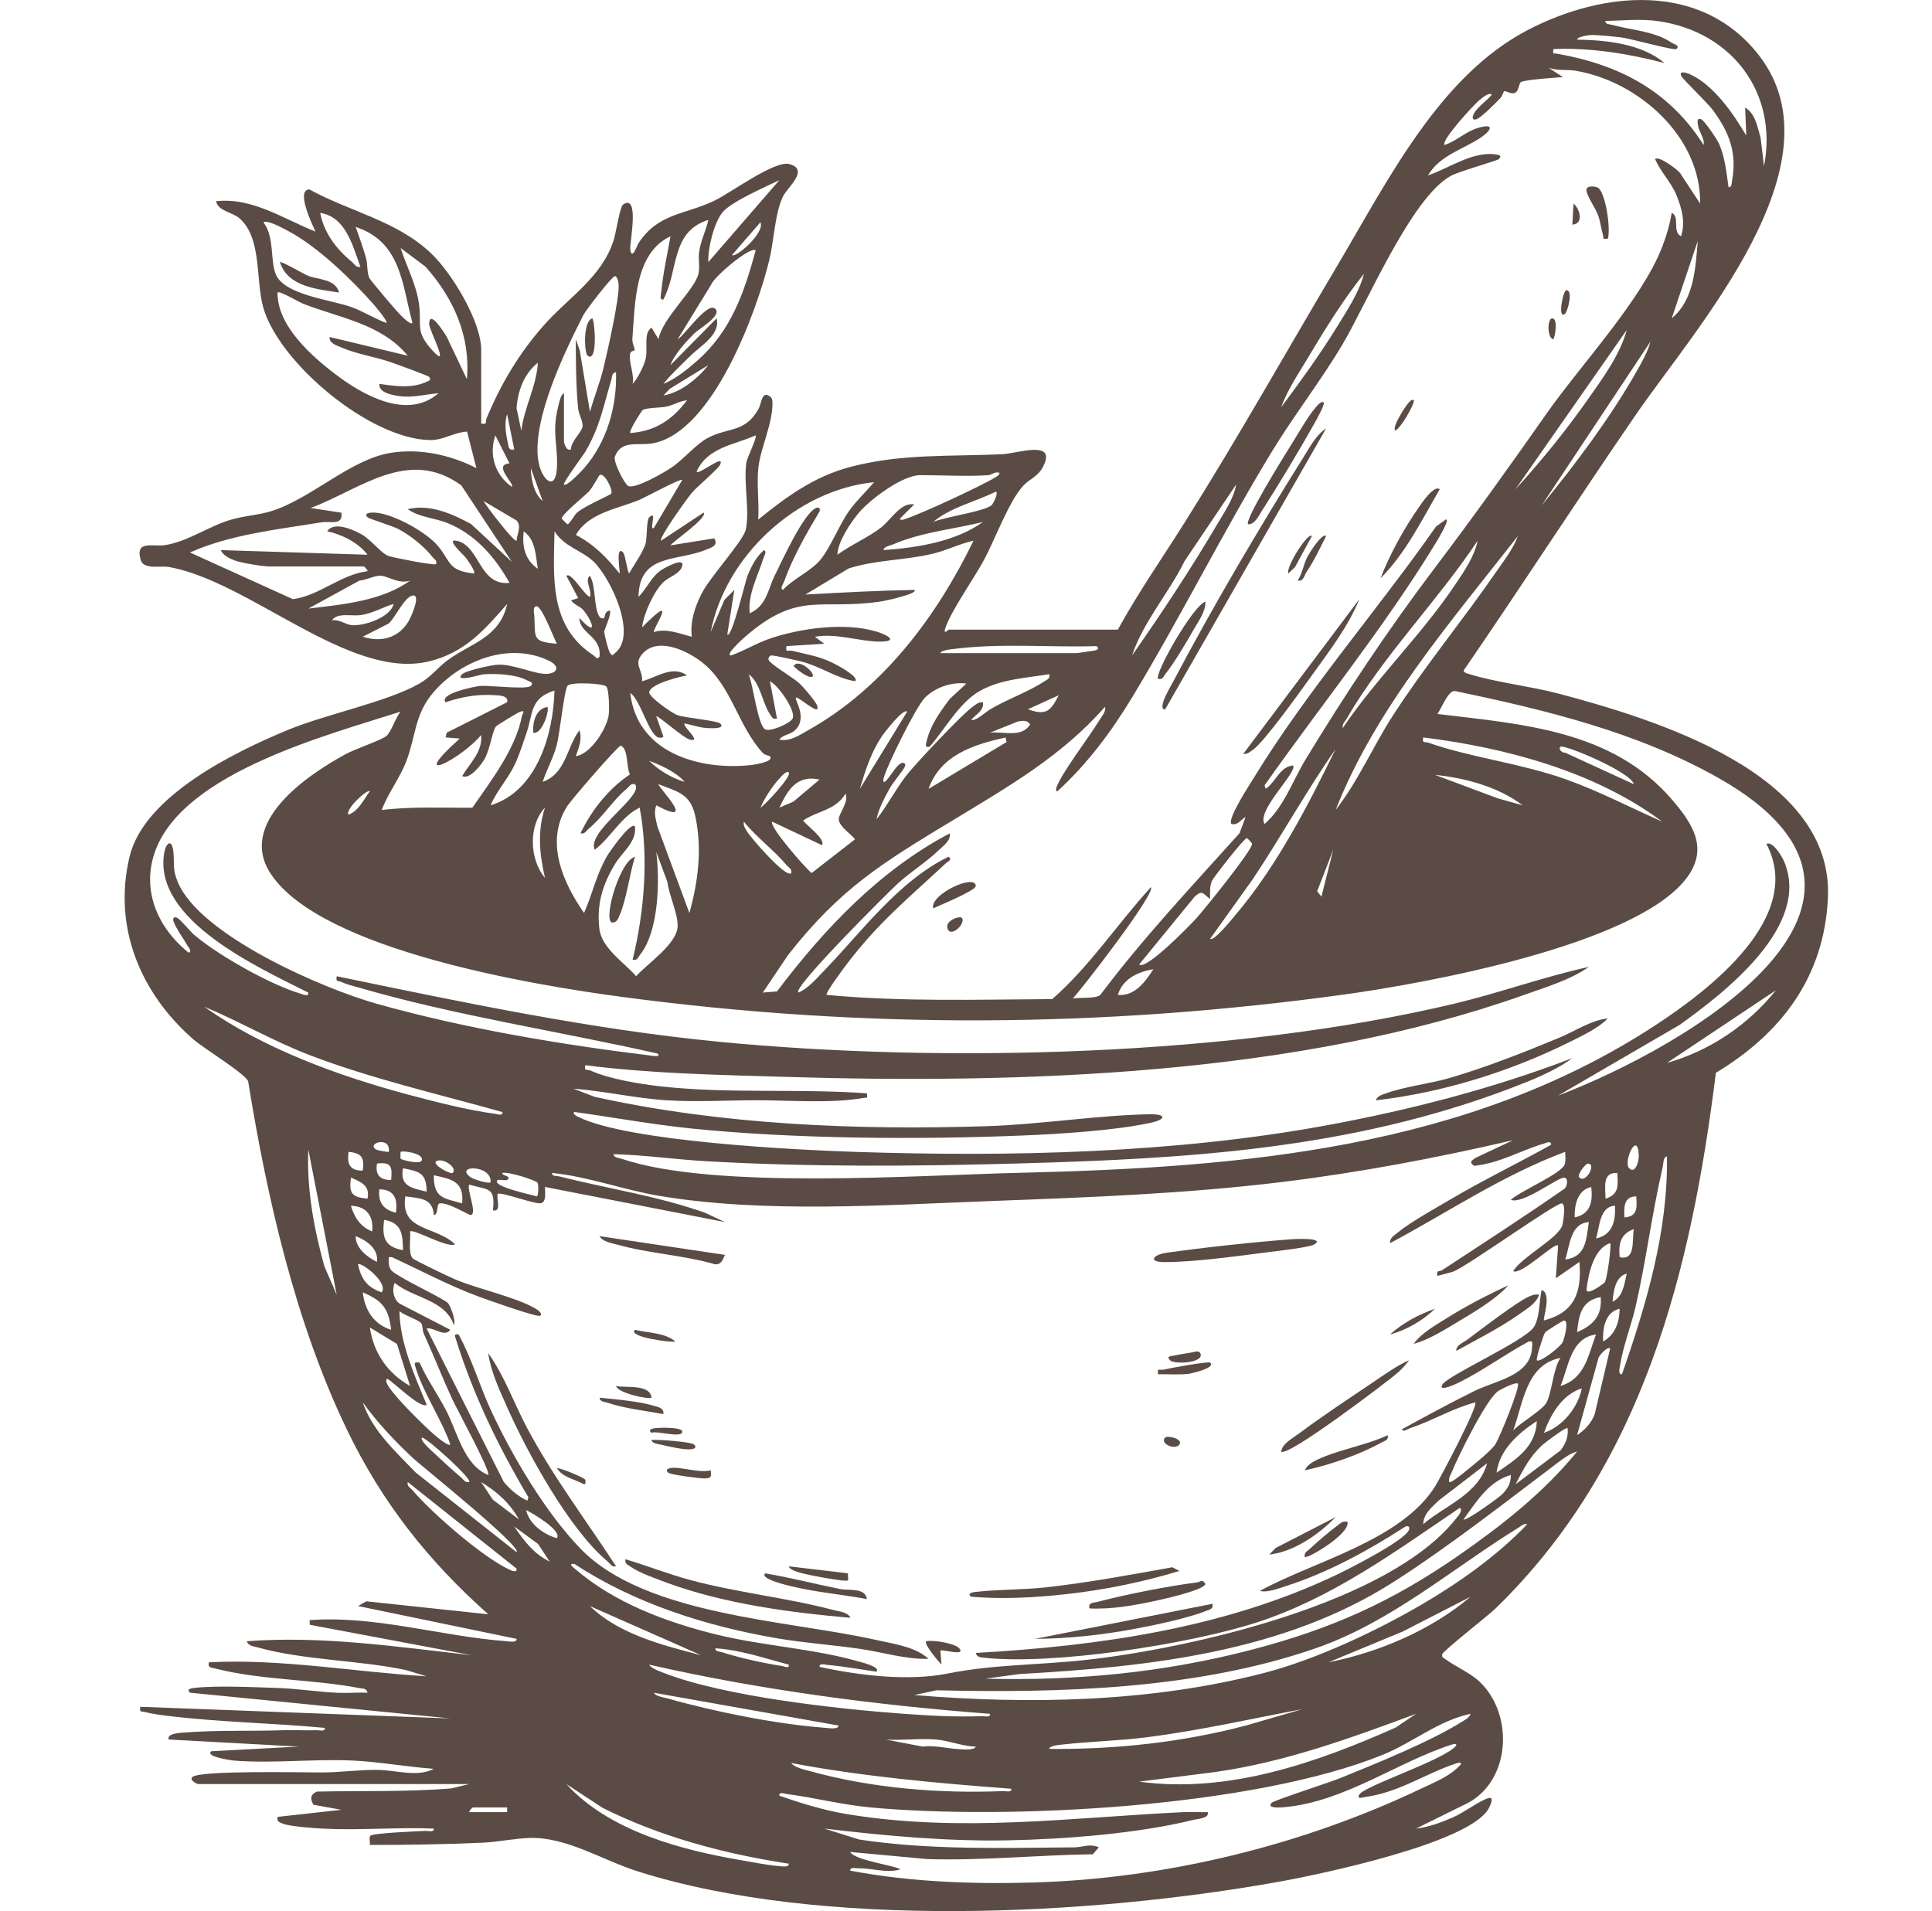 <svg width="93" height="92" viewBox="0 0 93 92" fill="none" xmlns="http://www.w3.org/2000/svg">
<path d="M53.809 30.313C54.778 28.54 55.963 26.843 57.047 25.119C59.603 21.055 61.94 16.891 64.386 12.766C66.833 8.642 69.299 3.648 73.557 1.437C77.193 -0.451 81.916 -0.885 84.668 2.661C88.733 7.898 81.635 15.76 78.737 19.976C75.934 24.053 73.249 28.21 70.448 32.288C70.523 32.418 70.618 32.414 70.735 32.452C71.978 32.848 73.679 33.032 75.027 33.391C79.74 34.644 88.269 37.245 87.99 43.221C87.814 47.01 85.776 49.727 82.597 51.646C81.407 61.173 79.109 70.518 71.986 77.436C71.641 77.772 69.46 79.474 69.424 79.638C69.387 79.801 69.511 79.825 69.607 79.894C70.099 80.252 70.793 80.539 71.246 80.979C72.927 82.609 72.718 85.928 70.406 86.92L68.165 88.027C68.789 87.956 69.38 87.731 69.95 87.484C70.476 87.256 71.19 86.699 71.642 86.564C71.986 86.46 71.688 87.021 71.628 87.114C70.6 88.749 63.599 90.222 61.578 90.585C52.49 92.217 39.541 92.89 30.703 90.089C28.981 89.543 27.274 88.426 25.496 88.479C24.794 88.501 23.927 88.677 23.221 88.708C21.418 88.788 19.612 88.817 17.803 88.815C17.821 88.683 17.759 88.484 17.82 88.381C17.903 88.243 20.092 88.157 20.483 88.14C20.62 88.134 20.905 88.225 20.879 88.028C19.132 87.955 17.315 88.121 15.576 88.032C15.151 88.01 13.972 87.928 13.645 87.801C13.469 87.732 13.316 87.708 13.359 87.465L16.434 87.124L15.09 86.881C14.918 86.604 14.934 86.379 15.263 86.246C17.419 86.202 19.57 86.268 21.72 86.096L22.588 85.884H9.543C9.468 85.884 9.105 85.686 9.258 85.547C9.63 85.208 14.695 85.334 15.586 85.325C16.423 85.317 17.31 85.192 18.208 85.203C19.025 85.213 20.112 85.569 20.88 85.151C19.579 85.058 18.258 84.811 16.955 84.752C15.101 84.667 13.081 84.904 11.255 84.754C11.131 84.744 9.851 84.562 10.172 84.305L14.387 84.081L8.121 83.74C8.013 83.441 8.695 83.418 8.863 83.405C10.412 83.281 12.107 83.347 13.648 83.292C14.179 83.273 14.714 83.312 15.243 83.292C15.381 83.286 15.667 83.377 15.64 83.18C13.163 82.949 10.649 82.91 8.179 82.614C7.821 82.572 7.337 82.512 7 82.423C6.797 82.37 6.705 82.454 6.754 82.165L21.679 82.726L9.145 81.486C8.977 81.327 9.157 81.281 9.314 81.262C10.355 81.131 12.2 81.222 13.31 81.256C14.267 81.285 15.305 81.45 16.262 81.492C16.736 81.513 17.218 81.468 17.691 81.486C17.644 81.262 17.456 81.294 17.291 81.263C15.069 80.836 12.576 80.889 10.373 80.325C10.162 80.271 9.993 80.298 10.058 80.023C13.578 79.844 17.044 80.489 20.539 80.697L19.536 80.396C17.301 79.921 14.597 79.921 12.428 79.312C12.232 79.257 11.949 79.243 11.881 79.008C15.501 78.738 19.111 79.275 22.704 79.683L14.915 78.217L14.9 77.993C18.086 77.761 21.236 78.773 24.359 79.006C24.484 79.015 24.889 79.096 24.869 78.896L17.236 77.315L17.631 77.087L23.503 77.712C20.592 75.123 18.367 72.299 16.684 68.79C14.212 63.639 12.856 57.68 11.946 52.06C11.837 51.708 9.804 50.465 9.315 50.042C6.763 47.82 5.425 44.632 6.236 41.242C6.935 38.323 11.275 36.208 13.856 35.14C15.703 34.376 18.59 33.805 20.161 32.924C20.753 32.591 21.03 32.17 21.528 31.797C22.647 30.963 24.059 30.708 24.413 29.072C23.326 30.327 22.369 31.42 20.658 31.837C16.847 32.767 12.031 27.996 8.148 27.298C7.724 27.221 6.919 27.436 6.776 26.964C6.48 25.983 7.367 26.331 7.939 26.243C9.053 26.07 10.035 25.331 11.138 25.012C11.752 24.834 12.423 24.797 13.018 24.618C14.965 24.031 16.86 22.105 18.827 21.797C20.226 21.578 21.694 21.9 22.933 22.536L22.483 20.778C21.881 20.803 21.332 21.193 20.718 21.186C17.839 21.156 13.457 17.502 12.676 14.818C12.299 13.518 12.617 11.488 11.546 10.525C11.183 10.2 10.494 10.167 10.402 9.686C12.16 9.495 13.638 10.539 15.187 11.149C15.036 10.822 14.218 9.126 14.896 9.12C16.867 10.203 19.112 10.623 20.773 12.217C21.758 13.162 23.163 15.474 23.163 16.841V20.392C23.489 20.448 23.35 20.313 23.42 20.144C24.104 18.491 24.99 17.001 26.181 15.656C27.371 14.312 28.974 13.355 29.545 11.545C29.65 11.215 29.84 9.949 29.993 9.847C30.807 9.299 30.304 11.708 30.338 11.994C30.41 12.587 30.673 11.798 30.733 11.708C31.689 10.259 32.918 10.353 34.372 9.67C35.15 9.303 37.298 7.699 38.005 7.899C38.981 8.174 37.895 9.024 37.689 9.457C37.296 10.281 37.258 11.591 37.03 12.525C36.415 15.043 34.317 20.757 31.464 21.334C30.724 21.484 29.917 21.145 29.6 21.979C29.504 22.229 30.059 23.281 30.228 23.387C30.537 23.583 31.977 22.741 32.315 22.513C32.915 22.11 33.487 21.395 34.063 21.086C35.056 20.556 35.87 20.849 36.515 19.679C36.67 19.399 36.657 18.793 37.071 19.09C37.183 19.17 37.186 19.304 37.185 19.428C37.175 20.45 36.62 21.547 36.508 22.489C36.414 23.291 36.552 24.199 36.497 25.013C37.869 23.905 39.192 22.936 40.938 22.476C43.435 21.82 45.779 21.988 48.293 21.862C48.954 21.829 50.934 21.133 50.191 22.5C49.944 22.954 49.543 23.071 49.258 23.38C48.571 24.123 47.906 25.945 47.379 26.932C46.907 27.82 45.763 29.427 45.498 30.257C45.395 30.582 45.659 30.311 45.668 30.311H53.815L53.809 30.313ZM84.914 7.995C85.597 4.478 83.372 1.532 79.831 1.02C78.97 0.894 78.146 0.995 77.281 1.007C77.254 1.17 77.481 1.165 77.599 1.197C78.539 1.456 79.657 1.495 80.484 2.067C80.549 2.111 80.894 2.192 80.697 2.359C80.593 2.447 78.456 1.847 78.019 1.797C77.669 1.757 76.986 1.688 76.653 1.684C76.534 1.682 75.95 1.747 75.912 1.908C77.326 1.929 79.017 2.103 80.127 3.035C78.382 2.583 76.591 2.29 74.773 2.361C74.748 2.653 74.755 2.549 74.944 2.583C77.956 3.116 80.353 4.372 82.008 6.981C82.062 6.652 81.785 6.372 81.731 6.014C81.711 5.876 81.676 5.652 81.892 5.743C82.048 5.807 82.656 6.71 82.751 6.923C83.033 7.552 83.109 8.333 83.206 9.01C83.368 9.041 83.356 8.794 83.378 8.676C83.62 7.338 83.23 6.356 82.453 5.302C82.186 4.941 80.99 3.803 80.927 3.654C80.799 3.347 81.285 3.547 81.349 3.575C82.501 4.095 83.442 5.481 84.061 6.528L84.005 5.177C84.499 5.466 84.602 6.125 84.75 6.636L84.914 7.995ZM81.838 9.798C81.891 6.6 78.876 3.907 75.828 3.403C75.404 3.333 74.965 3.424 74.547 3.262L75.23 3.711C74.881 3.741 73.401 3.829 73.201 3.958C73.122 4.009 73.113 4.355 72.954 4.453C72.746 4.58 72.481 4.339 72.399 4.397C72.374 4.414 72.315 4.629 72.219 4.728C71.986 4.967 71.334 5.638 71.071 5.739C70.927 5.794 70.86 5.719 70.904 5.574C71.006 5.231 71.584 4.844 71.813 4.557C71.65 4.424 71.311 4.744 71.19 4.842C70.937 5.048 69.344 6.785 69.535 6.98C70.116 6.79 70.555 6.331 71.151 6.156C71.975 5.916 71.782 6.287 71.281 6.623C70.445 7.187 69.314 7.467 68.737 8.444C69.751 8.103 70.864 7.281 71.986 7.431C72.142 7.451 72.321 7.491 72.155 7.655C72.068 7.741 70.25 8.242 69.84 8.466C67.937 9.509 65.819 14.569 64.613 16.596C63.553 18.377 62.27 20.017 61.197 21.784C58.862 25.628 56.838 29.695 54.513 33.545C53.511 35.208 52.343 36.772 50.904 38.09C50.818 38.108 50.83 37.981 50.849 37.923C51.065 37.26 52.421 35.494 52.875 34.741C52.982 34.564 53.274 34.228 53.184 34.032C51.132 36.377 48.544 37.868 45.911 39.462C42.494 41.529 40.453 42.755 37.925 45.989L36.719 47.783L37.402 47.726C39.672 44.721 42.334 41.903 45.718 40.118C45.767 40.477 45.429 40.695 45.209 40.909C44.63 41.473 43.819 41.983 43.21 42.539C42.793 42.92 38.15 47.534 38.426 47.781C38.889 47.605 39.333 47.075 39.683 46.714C41.522 44.808 43.251 42.418 45.66 41.243C45.865 41.387 45.611 41.482 45.526 41.562C43.664 43.299 42.225 44.452 40.657 46.552C40.552 46.692 39.709 47.826 39.793 47.894C43.398 48.233 47.029 48.117 50.651 48.097C52.467 46.512 53.794 44.462 55.401 42.71C55.65 42.991 52.105 47.57 51.643 48.066C52.007 48.007 52.704 48.086 52.96 47.903C55.017 45.162 57.377 42.658 59.667 40.11L59.959 39.329C59.723 39.452 59.603 39.745 59.277 39.666C59.056 39.441 60.174 37.739 60.369 37.422C62.905 33.275 66.326 29.344 69.127 25.346L69.589 25.013C69.859 24.929 69.131 26.111 69.077 26.198C66.651 30.174 63.558 33.992 60.872 37.808L60.927 37.975C61.413 37.646 61.605 36.907 62.237 36.849C62.506 37.13 60.459 39.024 60.872 39.666C61.792 38.871 62.215 37.605 62.83 36.587C64.742 33.431 66.802 30.336 69.029 27.39C70.96 24.837 72.614 22.52 74.451 19.904C76.107 17.544 79.028 14.439 80.014 11.881C80.208 11.381 80.388 10.778 80.469 10.246C80.882 10.421 80.478 11.175 80.922 11.372C81.137 10.695 80.959 10.036 80.699 9.396C80.439 8.756 79.935 8.284 79.67 7.653C79.849 7.492 80.728 8.142 80.87 8.325L81.834 9.794L81.838 9.798ZM37.516 8.672C36.873 8.983 35.19 9.715 34.779 10.222C34.367 10.729 34.061 11.975 34.098 12.616L37.516 8.672ZM17.348 12.841C16.982 11.848 16.647 10.431 15.411 10.25C15.605 11.231 16.194 11.992 16.948 12.617C17.076 12.723 17.133 12.891 17.347 12.842L17.348 12.841ZM31.703 16.336C31.847 15.363 33.41 13.978 33.614 13.209C33.703 12.873 33.604 12.48 33.655 12.123C33.739 11.543 33.978 11.133 34.096 10.587C32.267 11.159 32.675 13.031 31.931 14.419C31.727 14.445 31.821 14.166 31.833 14.04C31.914 13.154 32.124 12.252 32.274 11.376C30.539 12.186 30.573 14.624 30.442 16.282C30.423 16.53 30.544 16.703 30.553 16.851C30.556 16.909 30.349 16.849 30.326 17.063C30.277 17.513 30.54 18.006 30.453 18.478C30.702 18.223 31.016 17.575 31.086 17.245C31.193 16.732 30.962 16.042 31.363 15.772L31.704 16.336H31.703ZM18.601 15.547C18.682 15.47 18.07 14.75 17.977 14.644C16.941 13.468 15.272 11.859 13.893 11.132C13.671 11.014 12.87 10.565 12.678 10.701C13.222 11.396 12.995 12.519 13.277 13.207C13.686 14.206 15.948 14.429 16.923 14.785C17.501 14.996 18.027 15.337 18.601 15.547ZM35.237 12.277C35.424 12.437 36.847 11.181 36.603 10.7L35.237 12.277ZM19.855 15.546C19.349 13.679 19.307 11.64 17.121 10.925C17.294 11.419 17.472 11.903 17.616 12.408C17.708 12.735 17.65 13.069 17.775 13.377C17.815 13.474 18.943 14.805 19.112 14.986C19.209 15.089 19.733 15.671 19.854 15.547L19.855 15.546ZM80.472 15.322C81.556 14.427 81.614 12.898 81.724 11.603L80.472 15.322ZM22.474 18.252C22.657 16.179 21.834 14.363 20.484 12.839L19.285 11.941C19.563 12.806 20.043 13.71 20.167 14.618C20.317 15.724 19.959 15.936 20.833 16.89C21.707 17.843 20.652 15.881 20.657 15.595C20.669 14.865 21.38 16.007 21.508 16.222L22.473 18.252H22.474ZM36.376 12.054C36.131 11.832 34.364 13.325 34.231 13.706L32.617 16.336C32.942 16.166 34.063 14.486 34.439 14.872C34.758 15.199 33.63 15.839 33.415 16.055C33.036 16.435 32.434 17.089 32.275 17.576L34.497 15.323C34.685 16.128 33.701 16.66 33.24 17.123C32.78 17.586 32.325 17.99 31.933 18.478C32.476 18.279 33.14 17.742 33.582 17.348C35.198 15.912 35.822 14.087 36.376 12.054ZM61.672 19.605C62.599 18.36 63.527 17.083 64.34 15.763C64.828 14.969 65.424 14.081 65.658 13.18C64.632 14.454 63.722 15.952 62.877 17.36C62.447 18.075 61.954 18.819 61.672 19.605ZM27.147 18.929V21.239C27.147 21.313 27.252 21.738 27.486 21.634C27.478 21.242 27.99 20.838 28.039 20.539C28.079 20.296 27.859 19.965 27.829 19.662C27.722 18.567 27.719 17.438 27.718 16.337L27.909 16.878L28.399 19.829C28.595 19.12 28.877 18.428 29.051 17.711C29.239 16.938 29.829 14.327 29.778 13.686C29.769 13.568 29.714 13.293 29.597 13.295C29.464 13.297 28.205 14.922 28.079 15.173C27.167 16.965 25.63 20.153 25.904 22.132C26.038 23.102 26.794 23.788 26.815 22.367C26.831 21.327 26.572 20.773 26.862 19.605C26.903 19.44 26.984 18.984 27.148 18.929H27.147ZM19.627 17.124C18.352 15.575 16.33 15.308 14.584 14.618C14.379 14.537 13.455 13.982 13.361 14.082C13.333 15.664 14.977 17.13 16.155 18.023C17.474 19.024 19.608 20.233 21.108 18.93C20.312 19 19.726 19.208 18.915 19.013C18.637 18.947 18.244 18.837 18.259 18.479C18.995 18.586 19.801 18.71 20.508 18.392C20.626 18.339 20.8 18.293 20.651 18.142C20.582 18.072 19.051 17.52 18.802 17.433C18.049 17.172 17.147 17.043 16.438 16.728C16.219 16.631 15.831 16.53 15.867 16.223L19.626 17.124H19.627ZM72.952 23.55C74.175 22.217 75.417 20.679 76.462 19.189C77.17 18.179 77.983 17.074 78.305 15.885L72.952 23.549V23.55ZM74.206 24.339C75.833 22.351 77.514 20.111 78.782 17.877C79.024 17.45 79.326 16.922 79.445 16.449L74.206 24.339ZM25.095 20.732C25.233 19.608 25.824 18.597 25.892 17.464C25.221 17.987 24.921 18.832 24.865 19.658L25.095 20.733V20.732ZM34.097 17.577L32.236 18.721L31.932 19.04C32.768 18.894 33.583 18.231 34.097 17.577ZM27.148 23.325C27.272 23.446 28.012 22.659 28.118 22.538C29.217 21.271 29.701 19.568 29.654 17.915C29.431 17.955 29.468 18.154 29.422 18.305C29.032 19.589 28.896 20.494 28.196 21.714C28.087 21.905 27.074 23.253 27.149 23.326L27.148 23.325ZM33.072 19.268C32.722 19.305 32.417 19.501 32.074 19.576C31.816 19.632 31.095 19.624 30.932 19.742C30.88 19.781 30.261 20.76 30.337 20.844C31.535 20.768 32.378 20.197 33.071 19.267L33.072 19.268ZM24.754 21.633L24.413 19.944C24.264 20.347 24.352 20.901 24.445 21.325C24.49 21.524 24.482 21.698 24.754 21.634V21.633ZM24.526 22.308L23.844 20.959C23.524 21.898 23.829 22.869 24.639 23.437C24.779 23.274 23.699 22.373 24.526 22.308ZM36.376 20.959C35.316 21.428 34.047 21.54 33.529 22.706C33.607 22.901 34.911 21.802 34.666 22.365C34.571 22.582 33.563 23.416 33.303 23.723C33.099 23.963 31.707 25.894 31.82 26.03L33.868 24.677C34.1 24.908 32.389 26.068 32.274 26.254L34.382 25.916C34.607 26.278 34.209 26.373 33.931 26.484C32.588 27.029 30.765 26.645 30.736 28.734C31.137 28.335 31.343 27.778 31.826 27.446C31.965 27.35 32.921 26.817 32.846 27.215C32.771 27.613 32.209 27.765 31.944 28.014C31.48 28.45 30.975 29.564 30.908 30.201C32.761 28.329 31.378 30.329 31.478 30.426C32.084 30.232 32.708 30.507 33.3 30.651C33.213 29.919 33.448 29.228 33.77 28.581C34.167 27.785 35.772 26.052 35.898 25.5C36.102 24.597 35.781 23.216 35.928 22.262C35.964 22.034 36.46 21.042 36.376 20.959ZM26.12 24.114L25.553 22.536C25.558 23.044 25.702 23.786 26.12 24.114ZM17.519 27.27H12.961C12.645 27.27 11.634 27.102 11.312 26.985C11.057 26.891 10.741 26.742 10.625 26.482L17.69 26.705C17.257 26.129 16.453 25.724 15.753 25.578C16.071 25.075 16.991 25.5 17.384 25.712C17.861 25.969 18.345 26.645 18.709 26.768C18.945 26.847 20.906 27.234 20.993 27.157C21.044 26.962 20.911 26.932 20.823 26.819C20.424 26.305 19.718 25.74 19.134 25.446C18.892 25.324 17.757 24.97 17.69 24.902C17.452 24.656 17.965 24.669 18.086 24.68C18.972 24.756 20.549 25.622 21.108 26.313C21.703 27.048 21.567 27.472 22.816 27.609C22.905 27.503 22.5 26.951 22.409 26.83C22.329 26.724 21.346 25.85 22.056 26.051C23.101 26.348 23.088 28.211 24.526 28.059C23.841 26.832 22.895 25.733 21.561 25.188C20.917 24.924 20.174 24.907 19.627 24.509C20.715 24.257 21.741 24.729 22.668 25.221L24.639 27.046L22.206 23.366C19.65 21.511 17.339 23.564 14.954 24.455L16.434 24.681C16.516 25.322 15.911 25.074 15.48 25.144C13.374 25.487 11.081 25.731 9.143 26.597L14.104 28.846C15.394 28.663 16.384 27.666 17.688 27.497C17.717 27.459 17.558 27.282 17.517 27.272L17.519 27.27ZM47.599 22.874C46.551 22.945 45.363 22.874 44.295 22.874C43.447 22.874 41.882 24.038 41.342 24.686C40.928 25.183 40.332 26.07 40.308 26.707C40.959 26.226 41.77 25.891 42.405 25.4C42.894 25.021 43.352 24.171 44.009 24.282L43.327 24.959C43.308 25.044 43.437 25.031 43.495 25.013C44.292 24.763 47.209 23.412 47.926 22.971C48.006 22.922 48.114 22.865 48.112 22.761C47.918 22.682 47.709 22.865 47.599 22.873V22.874ZM29.419 23.767C29.53 23.613 29.092 22.712 28.859 22.875C28.821 22.902 28.513 23.491 28.346 23.664C28.135 23.881 27.036 24.769 27.04 24.959C27.04 24.978 27.3 25.239 27.319 25.239C27.41 25.24 27.654 24.785 27.776 24.678C28.147 24.352 29.364 23.843 29.419 23.767ZM32.844 23.1C32.763 23.021 31.05 23.947 30.792 24.056C29.732 24.503 28.352 24.668 27.721 25.75C28.607 26.214 29.209 26.846 29.826 27.608C29.862 27.546 29.611 26.214 29.994 26.595C30.097 26.696 30.18 27.436 30.28 27.608C30.499 27.226 30.981 26.542 31.082 26.147C31.154 25.866 31.114 25.032 31.251 24.904C31.674 24.507 31.211 25.589 31.478 25.412L32.844 23.1ZM42.073 23.213C38.33 23.588 34.906 26.795 34.212 30.425L34.871 28.88L35.349 28.396L35.01 30.538C35.206 30.799 35.894 27.928 35.98 27.722C36.163 27.277 36.402 26.793 36.776 26.481C36.933 26.559 36.774 26.784 36.74 26.896C36.479 27.743 35.984 28.617 36.091 29.523C36.917 29.152 36.957 28.373 37.305 27.68C37.644 27.004 38.677 24.711 39.284 24.453C39.423 24.393 39.498 24.478 39.451 24.619C38.826 25.666 38.149 26.854 37.742 28.001C37.703 28.11 37.53 28.324 37.686 28.397C38.158 27.884 39.014 27.499 39.455 26.99C39.964 26.404 40.391 25.265 40.887 24.575C41.244 24.079 41.685 23.676 42.073 23.213ZM54.494 31.553C55.915 29.522 57.31 27.412 58.571 25.274C58.925 24.672 59.385 24.015 59.505 23.325L57.022 27.009C56.268 28.552 55.034 29.926 54.494 31.552V31.553ZM47.742 24.311C47.786 24.269 48.074 23.756 47.942 23.664C46.96 24.158 45.772 24.408 44.922 25.127C45.458 24.884 47.4 24.627 47.742 24.311ZM24.867 26.03C24.88 25.704 25.119 25.364 24.876 25.064L23.273 24.115C23.362 24.31 24.762 26.135 24.867 26.03ZM47.315 25.129C45.879 25.483 44.358 25.615 42.992 26.206C42.851 26.267 42.535 26.313 42.53 26.48C44.138 26.37 45.994 26.077 47.315 25.129ZM25.892 27.383C25.778 26.755 25.798 25.997 25.211 25.579C25.123 26.299 25.263 26.948 25.892 27.383ZM29.083 29.749C29.107 29.728 29.111 29.537 29.197 29.466C29.65 29.091 29.094 30.319 29.088 30.375C29.074 30.524 29.284 31.318 29.369 31.442C29.501 31.606 29.477 31.539 29.6 31.443C30.71 30.579 29.387 27.817 28.577 27.039C28.013 26.498 27.142 26.312 26.693 25.578C26.644 27.839 26.433 30.154 28.573 31.551C28.659 31.607 28.759 31.79 28.859 31.607C28.966 30.619 27.898 30.513 27.889 29.75C28.785 30.726 28.547 29.92 28.063 29.352C27.919 29.184 27.623 29.108 27.492 28.902L27.833 28.792L27.264 27.721C27.495 27.507 28.146 28.694 28.402 28.734C28.519 28.46 28.11 27.889 28.402 27.721C28.693 28.238 28.57 29.244 28.854 29.684C28.918 29.784 29.047 29.78 29.086 29.747L29.083 29.749ZM64.293 38.993C65.38 37.596 66.087 35.939 67.048 34.449C68.568 32.092 70.423 29.848 72.019 27.531C72.388 26.995 72.846 26.419 73.064 25.805C69.849 29.926 66.218 34.095 64.293 38.993ZM46.859 26.031C46.185 26.177 45.599 26.486 44.923 26.651C43.582 26.977 42.164 26.945 40.857 27.363L38.77 28.621C40.519 28.524 42.265 28.431 44.01 28.398C44.251 28.572 42.59 28.927 42.458 28.947C39.483 29.408 38.466 28.397 35.867 30.655C35.794 30.718 34.88 31.531 35.181 31.554C35.83 31.335 36.4 30.963 37.085 30.733C38.564 30.236 40.652 29.953 42.162 30.396C42.678 30.547 43.308 30.883 42.358 30.887C41.408 30.892 40.251 30.464 39.225 30.654L39.679 30.99L37.857 31.104C37.803 31.443 37.942 31.285 38.134 31.331C38.985 31.539 39.571 31.608 40.366 32.059C40.465 32.116 41.369 32.613 41.162 32.793C40.266 32.652 39.545 32.106 38.631 31.86C38.404 31.799 37.24 31.538 37.119 31.553C37.066 31.56 36.954 31.665 37.003 31.779C37.089 31.982 38.204 32.634 38.489 32.903C38.678 33.081 39.277 33.777 39.339 33.979C39.508 34.539 38.429 33.512 38.315 33.583C38.224 33.68 38.908 34.558 38.26 35.163C38.037 35.37 37.651 35.372 37.518 35.61C38.045 35.705 38.483 35.388 38.923 35.141C42.528 33.114 45.089 29.67 46.861 26.031H46.859ZM64.635 35.048C66.272 32.623 68.468 30.525 70.082 28.095C70.507 27.455 70.969 26.797 71.128 26.031C69.179 28.958 66.581 31.563 64.817 34.609C64.735 34.751 64.596 34.858 64.636 35.049L64.635 35.048ZM19.741 27.947C19.227 28.143 18.662 27.726 18.322 27.714C18.026 27.704 17.615 27.929 17.297 27.952L14.841 29.298C16.474 29.102 18.393 28.934 19.741 27.947ZM17.463 30.65C18.322 30.938 19.169 30.716 19.648 29.94C19.8 29.696 20.291 28.567 19.851 28.672C19.445 28.769 19.052 29.705 18.704 30.02L17.463 30.65ZM18.943 29.075C18.412 29.238 17.942 29.525 17.376 29.609C16.916 29.677 16.244 29.472 15.982 29.863C16.342 29.802 16.615 30.072 16.951 30.097C17.521 30.139 18.802 29.725 18.944 29.075H18.943ZM26.805 30.988C26.654 30.715 26.088 29.198 25.837 29.188C25.621 29.179 25.715 29.534 25.72 29.638C25.776 30.712 25.595 30.892 26.805 30.99V30.988ZM37.06 36.403C37.047 36.388 36.823 36.36 36.713 36.241C35.508 34.929 35.22 33.01 33.81 31.895C33.099 31.332 31.641 30.619 30.905 31.496C30.486 31.994 30.949 32.23 30.907 32.794C31.599 32.618 32.363 32.006 33.071 32.514C32.698 32.582 31.326 32.914 31.253 33.315C31.211 33.546 32.355 34.339 32.616 34.429C32.984 34.555 34.537 34.699 34.666 34.825C34.932 35.089 34.275 35.057 34.149 35.054C33.706 35.048 33.373 34.911 32.958 34.824C32.818 34.954 33.803 35.719 33.24 35.615C32.91 35.554 31.652 34.407 31.591 34.485L31.93 35.444C31.93 35.544 31.709 35.514 31.658 35.489C31.202 35.267 30.829 33.694 30.338 33.358C30.654 36.189 33.557 37.081 36.078 36.839C36.264 36.821 37.293 36.675 37.06 36.404V36.403ZM45.264 31.441H51.815C51.902 31.441 52.421 31.349 52.614 31.328C52.782 31.309 52.966 31.241 52.782 31.104C50.536 31.173 48.251 30.956 46.018 31.229C45.851 31.249 45.324 31.286 45.264 31.441ZM22.249 32.457C22.425 32.279 23.71 31.997 24.015 31.995C24.748 31.988 25.757 32.457 26.297 32.441C26.837 32.426 26.994 32.074 26.394 31.792C24.485 30.896 22.19 31.801 20.884 33.305C19.949 34.379 20.028 35.404 19.567 36.624C19.26 37.44 18.681 38.177 18.375 38.994C19.82 38.817 21.28 38.896 22.737 38.883C23.647 37.568 24.82 36.059 25.127 34.458C25.144 34.368 25.325 34.167 25.041 34.262C24.93 34.299 23.917 34.915 23.876 34.969C23.68 35.23 23.59 36.118 23.294 36.592C23.124 36.866 22.598 37.54 22.247 37.359C22.618 36.737 23.247 36.183 23.157 35.386C22.219 36.53 19.514 37.904 22.131 35.554L21.449 35.498L21.503 35.272L24.411 33.806C24.499 33.477 24.015 33.48 23.79 33.465C22.997 33.411 22.195 33.547 21.45 33.809C21.101 33.393 22.895 33.039 23.103 33.022C23.57 32.983 25.357 33.211 25.551 33.019C25.715 32.855 25.506 32.822 25.405 32.767C24.842 32.459 23.86 32.411 23.226 32.467C23.144 32.475 21.829 32.879 22.246 32.457H22.249ZM37.402 34.597C37.174 34.643 37.135 34.489 37.037 34.339C36.679 33.792 36.61 32.879 36.037 32.455C36.247 32.936 36.479 34.927 36.834 35.111C37.086 35.24 38.026 34.828 38.15 34.596C38.338 34.244 37.464 32.985 37.062 32.793L37.402 34.597ZM50.505 32.456C49.395 32.638 48.166 32.694 47.164 33.264C46.163 33.835 45.512 35.074 44.75 35.949C44.509 35.993 44.564 35.86 44.603 35.691C44.779 34.922 45.254 34.262 45.723 33.643L46.517 32.908C45.822 32.812 45.02 33.094 44.525 33.584C44.107 33.999 42.685 36.868 42.532 37.474C42.516 37.536 42.499 37.658 42.587 37.64C42.837 37.449 43.117 36.853 43.387 36.739C43.523 36.683 43.614 36.773 43.556 36.906C43.467 37.106 42.985 37.662 42.814 37.976C42.568 38.429 42.294 38.935 42.191 39.444C42.77 38.71 43.181 37.853 43.788 37.136C44.278 36.558 46.29 34.408 46.806 34.035C46.959 33.925 47.107 33.782 47.317 33.809C47.377 34.216 46.964 34.393 46.748 34.654C47.005 34.715 47.39 34.309 47.697 34.128C48.48 33.664 49.549 33.281 50.245 32.816C50.392 32.718 50.556 32.688 50.507 32.456H50.505ZM29.176 33.04C29.012 32.898 27.471 32.815 27.316 33.016C27.161 33.218 26.942 35.349 26.796 35.884C26.63 36.496 26.317 37.043 26.122 37.639C27.249 37.236 27.255 36.009 27.887 35.16C28.045 35.549 27.853 36.027 27.717 36.399C28.42 36.324 29.214 35.065 29.302 34.419C29.334 34.175 29.324 33.167 29.176 33.04ZM23.616 38.767C25.855 38.09 26.642 35.317 26.69 33.244C25.504 33.614 25.662 34.348 25.356 35.248C25.183 35.757 25.005 36.334 24.775 36.815C24.448 37.498 23.912 38.071 23.615 38.766L23.616 38.767ZM75.002 52.743C81.115 50.406 93.24 43.42 82.752 37.469C78.844 35.252 74.403 34.174 70.024 33.264C69.694 33.257 69.388 34.115 69.191 34.37C73.309 34.865 77.6 35.15 80.475 38.482C81.506 39.678 82.272 40.879 81.153 42.315C78.666 45.505 68.66 47.334 64.674 47.881C53.03 49.48 41.607 49.546 29.954 47.993C25.745 47.433 15.476 45.75 13.037 42.072C11.413 39.623 14.726 37.346 16.63 36.309C17.102 36.052 18.33 35.641 18.595 35.434C18.822 35.257 19.054 34.521 19.285 34.258C15.794 35.379 8.92 37.166 7.494 40.91C6.773 42.804 7.571 44.654 9.088 45.868C9.258 45.78 9.063 45.596 9.007 45.497C8.837 45.194 8.438 44.639 8.349 44.344C8.306 44.2 8.375 44.118 8.516 44.178C8.679 44.248 9.16 44.847 9.371 45.025C10.554 46.017 13.015 47.408 14.498 47.844C14.612 47.877 14.863 48 14.841 47.786C12.505 46.599 7.377 44.322 7.9 41.085C7.989 40.534 8.3 40.349 8.353 41.072C8.396 41.655 8.31 41.858 8.554 42.452C9.612 45.027 15.528 47.587 18.122 48.317C22.393 49.52 27.011 50.29 31.423 50.828C31.515 50.84 31.834 50.868 31.648 50.717C26.925 49.647 21.945 48.9 17.301 47.55C17.024 47.471 16.694 47.393 16.436 47.273C16.267 47.194 16.154 47.291 16.21 46.996C22.26 48.249 28.445 49.555 34.611 50.151C45.452 51.2 59.416 50.842 70.013 48.316C72.191 47.796 74.304 47.024 76.483 46.546C75.615 47.162 74.379 47.535 73.352 47.9C62.441 51.776 49.203 52.19 37.691 51.838C34.513 51.742 31.323 51.684 28.174 51.279C28.112 51.599 28.258 51.462 28.422 51.535C29.325 51.941 30.767 52.18 31.764 52.293C35.074 52.667 38.417 52.392 41.731 52.633C41.758 52.928 41.746 52.82 41.56 52.854C40.05 53.131 38.011 52.965 36.428 52.966C35.018 52.968 33.54 53.057 32.105 52.969C30.596 52.877 29.108 52.523 27.603 52.408L28.626 52.802C34.741 54.15 41.222 54.413 47.489 54.215C50.069 54.133 52.802 53.688 55.344 53.64C56.111 53.625 56.172 53.877 55.408 54.047C53.709 54.423 50.975 54.594 49.197 54.665C44.182 54.868 38.215 54.832 33.24 54.322C31.375 54.13 29.515 53.787 27.659 53.532C27.501 53.61 27.805 53.754 27.862 53.781C30.286 54.956 38.258 55.356 41.212 55.453C48.641 55.697 56.562 55.519 63.855 54.174C67.888 53.43 71.862 52.403 75.683 50.941C74.852 51.558 73.723 52.006 72.749 52.377C65.01 55.324 57.16 55.786 48.963 56.011C43.984 56.149 39.01 56.184 34.033 55.904C32.539 55.82 31.038 55.599 29.538 55.563C29.521 55.725 29.807 55.745 29.935 55.788C34.379 57.285 44.113 56.577 49.075 56.459C59.724 56.205 70.604 55.312 79.708 49.34C82.308 47.635 86.887 44.134 85.028 40.625C85.32 40.472 85.766 41.2 85.881 41.471C87.195 44.561 83.038 47.775 80.846 49.342L75 52.743H75.002ZM50.961 33.471L49.48 34.145C50.378 34.467 50.578 34.218 50.961 33.471ZM43.668 34.26C43.478 34.074 42.54 35.307 42.437 35.464C41.924 36.241 41.654 37.092 41.389 37.977L43.668 34.26ZM47.657 35.272C48.333 35.2 49.155 35.535 49.591 34.879C49.427 34.641 49.237 34.7 48.994 34.734L47.656 35.272H47.657ZM48.454 35.722L48.4 35.501C46.853 35.852 45.274 36.345 44.696 37.978L48.454 35.722ZM80.016 39.555C76.783 37.143 72.494 35.993 68.509 35.5C68.453 35.813 68.576 35.689 68.758 35.753C70.8 36.474 73.211 36.739 75.403 37.526C76.999 38.099 78.471 38.871 80.016 39.556V39.555ZM30.326 37.285C30.13 36.9 30.262 36.069 29.881 35.892C29.68 35.975 27.488 38.509 27.281 38.844C26.241 40.525 27.078 42.465 28.115 43.95C28.518 43.034 28.711 42.087 29.22 41.212C29.308 41.06 30.353 39.534 30.564 39.782C30.661 40.528 29.966 40.997 29.606 41.593C29.003 42.591 28.72 43.507 28.849 44.691C28.953 45.642 30.02 46.313 30.623 46.992C31.162 46.388 32.603 45.439 32.62 44.575C32.631 43.978 32.202 43.084 32.128 42.461L31.592 41.021C31.763 42.401 31.714 44.822 30.819 45.949C30.712 46.084 30.687 46.255 30.451 46.203C31.022 43.862 31.233 41.252 30.792 38.878C29.881 39.325 29.417 40.306 28.629 40.907C28.206 40.031 31.05 38.287 30.564 37.751C30.349 37.701 30.294 37.871 30.165 37.975C29.533 38.486 29.018 39.332 28.342 39.891C28.215 39.997 28.156 40.165 27.943 40.115C28.462 39.02 29.309 37.946 30.325 37.282L30.326 37.285ZM78.648 37.752C78.49 37.15 75.266 35.815 75.117 35.949C74.985 36.069 75.214 36.253 75.338 36.232L78.648 37.752ZM58.254 45.192C58.421 45.352 59.375 44.159 59.504 44.007C61.457 41.696 62.972 38.766 64.29 36.063C62.879 38.082 61.679 40.265 60.306 42.321L58.253 45.192H58.254ZM32.958 37.639C32.565 37.186 31.826 36.834 31.249 36.627C31.701 37.074 32.343 37.465 32.958 37.639ZM37.971 37.19C37.857 37.072 37.592 37.398 37.52 37.476C37.185 37.839 36.8 38.421 36.606 38.881C36.838 38.745 38.127 37.352 37.972 37.191L37.971 37.19ZM73.293 38.766C72.126 37.878 70.53 37.45 69.077 37.303L72.094 38.431L73.293 38.766ZM39.453 37.529C38.364 37.285 37.922 38.021 37.517 38.879L38.192 38.59L39.453 37.527V37.529ZM33.185 43.953C33.608 42.426 33.801 40.892 33.477 39.325C33.253 38.241 32.679 38.127 31.704 37.755C31.61 37.835 33.673 39.871 31.592 38.769C31.456 39.121 31.569 39.43 31.645 39.786L33.185 43.954V43.953ZM17.804 38.092C17.678 37.97 16.588 38.979 16.779 39.218C17.275 39.026 17.503 38.492 17.804 38.092ZM37.175 39.557C36.982 39.751 38.792 41.821 39.07 42.028L41.159 40.403C40.959 40.15 40.424 39.801 40.378 39.475C40.338 39.189 40.879 38.628 40.704 38.205C40.197 39.027 39.391 39.009 38.656 39.501C38.794 39.701 39.775 40.422 39.564 40.685L37.174 39.557H37.175ZM26.234 42.262C25.971 41.131 25.857 40.008 26.234 38.88C25.425 39.738 25.481 41.369 26.234 42.262ZM38.085 42.036C38.134 41.824 37.964 41.769 37.858 41.642C37.245 40.91 36.411 40.309 35.809 39.556C35.765 39.758 35.873 39.87 35.96 40.025C36.12 40.307 37.831 42.288 38.085 42.036ZM54.835 46.431C55.168 46.721 57.29 44.535 57.566 44.231C57.943 43.816 60.299 40.909 60.27 40.625C60.263 40.561 60.038 40.348 60.019 40.347C59.886 40.343 58.394 42.266 58.339 42.403C58.22 42.699 58.246 42.968 58.252 43.275C57.909 43.042 57.901 42.809 57.511 43.161L54.835 46.43V46.431ZM63.608 43.165L64.178 40.91L63.404 42.905L63.609 43.165H63.608ZM55.518 46.659C54.772 46.783 54.043 47.121 53.81 47.897C54.631 47.963 55.135 47.257 55.518 46.659ZM85.485 47.673L80.245 51.166C82.307 50.591 84.163 49.324 85.485 47.673ZM24.184 53.535C21.13 52.675 17.888 51.934 14.926 50.801C13.174 50.132 11.554 49.183 9.829 48.461C12.651 50.469 16.273 51.788 19.626 52.689C20.879 53.026 22.548 53.451 23.817 53.616C23.942 53.632 24.209 53.741 24.184 53.535ZM72.837 54.888C69.171 55.74 65.46 56.444 61.714 56.902C57.093 57.465 52.465 57.64 47.823 57.813C42.668 58.005 36.766 58.427 31.681 57.559C29.975 57.268 28.311 56.64 26.577 56.466C26.55 56.638 26.79 56.599 26.919 56.631C29.254 57.221 31.65 57.574 33.928 58.378L34.894 58.83L26.235 57.14C26.225 57.357 26.323 57.843 26.05 57.921C25.776 57.999 24.089 57.348 23.956 57.478C23.889 57.717 24.154 58.359 23.729 58.267C23.857 57.113 23.489 57.3 22.589 57.027C22.441 57.229 23.013 58.478 22.646 58.49C22.566 58.492 21.596 57.888 21.174 57.928C20.994 57.944 21.115 58.495 20.881 58.492C20.836 57.658 20.178 57.692 19.513 57.592C19.244 59.288 20.986 59.003 21.904 59.902C21.533 60.102 19.887 59.131 19.741 59.282C19.775 59.642 19.646 60.251 19.846 60.56C19.908 60.655 21.639 61.474 21.909 61.589C23.007 62.056 24.821 62.439 25.745 62.978C25.846 63.037 26.142 63.214 26.008 63.338C25.892 63.444 23.365 62.538 23.018 62.408C21.591 61.878 20.256 61.164 18.882 60.525C18.681 60.493 18.714 60.519 18.712 60.691C18.705 61.198 18.922 61.224 19.295 61.469C19.693 61.731 21.407 62.55 21.572 62.74C21.684 62.869 21.963 63.593 21.85 63.789C21.41 62.547 19.933 62.515 19 61.761C18.855 62.089 18.939 62.557 19.244 62.76L21.677 64.017C21.408 64.406 20.847 63.866 20.538 63.958L24.248 71.335C24.565 71.72 24.931 72.023 25.381 72.243L25.436 72.077C23.991 69.65 22.794 67.176 21.949 64.479C21.894 64.305 21.828 64.204 22.074 64.242C22.717 65.404 23.075 66.688 23.631 67.889C24.649 70.089 26.256 72.808 27.945 74.555C31.062 77.779 37.953 77.996 42.188 78.95C43.013 79.136 44.074 79.276 44.693 79.854C43.627 79.893 42.488 79.537 41.412 79.379C40.074 79.182 38.71 79.093 37.377 78.863C33.974 78.276 30.539 77.185 27.656 75.29C27.33 75.26 27.563 75.425 27.662 75.511C29.572 77.161 32.052 78.085 34.48 78.685C36.683 79.228 39.173 79.367 41.273 79.968C41.378 79.998 42.428 80.245 42.185 80.474C41.413 80.365 40.611 80.218 39.835 80.149C39.708 80.138 39.426 80.044 39.453 80.247C41.372 80.655 43.694 80.946 45.635 80.561C47.855 80.119 49.994 80.16 52.27 79.91C57.265 79.359 66.895 77.191 70.1 73.09C70.185 72.983 70.436 72.714 70.274 72.585C67.15 74.7 64.125 76.933 60.478 78.111C57.259 79.15 50.681 80.171 47.367 79.802C47.196 79.783 47.016 79.778 46.973 79.573C52.902 79.235 58.931 78.385 64.316 75.82C64.963 75.512 67.596 74.178 67.823 73.652C67.882 73.513 67.798 73.44 67.655 73.486C65.896 74.628 63.905 75.717 61.894 76.355C61.53 76.471 61.008 76.684 60.646 76.585C63.245 75.157 67.456 74.173 69.095 71.531C69.335 71.145 71.175 67.665 71.013 67.511C69.921 67.797 68.948 68.397 67.881 68.751C67.77 68.787 67.558 68.964 67.482 68.807C68.634 68.176 69.794 67.545 70.973 66.963C72 66.457 73.702 66.227 73.748 64.86C73.752 64.705 73.822 64.519 73.582 64.584C72.444 65.195 71.381 65.986 70.222 66.558C70.131 66.604 69.233 67.035 69.42 66.668C69.64 66.236 73.301 64.603 73.815 63.913C74.12 63.486 74.092 62.628 74.207 62.102C74.718 62.253 74.256 63.5 74.321 63.566C75.809 63.181 76.148 62.186 76.028 60.749L74.891 61.537L75.003 59.96C74.846 59.778 73.263 61.382 72.84 61.198C73.21 60.535 75.048 59.591 75.206 58.975C75.244 58.828 75.396 57.94 75.175 57.932C74.854 57.921 70.672 60.93 69.953 61.218L69.193 61.423C69.125 61.116 69.288 61.231 69.42 61.145C71.386 59.858 73.353 58.585 75.28 57.245C75.452 57.136 75.513 56.701 75.289 56.692C74.976 56.679 73.314 57.987 72.726 57.761C73.154 57.346 75.184 56.498 75.322 56.046C75.379 55.858 75.342 55.645 75.345 55.45C72.351 56.561 69.711 58.354 66.916 59.845C66.882 59.605 67.109 59.477 67.267 59.348C67.89 58.83 69.105 58.162 69.843 57.726C71.411 56.8 73.074 56.001 74.663 55.109C74.685 54.895 74.434 55.018 74.32 55.052C73.213 55.377 72.156 56.012 70.958 56.122C70.713 55.954 70.819 55.884 71.027 55.74L72.84 54.886L72.837 54.888ZM18.715 55.45C18.829 54.659 17.598 55.04 18.108 55.34C18.174 55.378 18.692 55.472 18.715 55.45ZM78.421 56.239C78.718 56.529 78.897 55.916 78.885 55.618C78.834 54.367 78.121 55.946 78.421 56.239ZM16.207 62.326L14.842 55.338C14.758 57.24 15.109 59.121 15.609 60.946L16.207 62.326ZM17.462 56.352C17.55 55.733 17.413 55.51 16.779 55.451C16.698 56.019 16.824 56.365 17.462 56.352ZM19.286 55.786C19.319 55.826 20.259 56.096 20.31 55.843C20.379 55.509 19.356 55.38 19.285 55.451C19.273 55.464 19.275 55.773 19.285 55.786H19.286ZM78.077 66.158C79.248 62.795 80.296 59.273 80.242 55.676C80.058 55.678 80.069 56.055 80.034 56.202C79.518 58.401 79.244 60.685 78.729 62.914C78.523 63.806 78.135 64.79 77.994 65.682C77.975 65.802 77.861 66.177 78.077 66.158ZM21.792 56.464C22.039 56.206 21.314 55.715 20.995 55.902C20.792 56.072 21.706 56.555 21.792 56.464ZM18.829 56.803C18.887 56.183 18.847 55.921 18.147 56.015C18.057 56.544 18.279 56.816 18.829 56.803ZM76.029 56.69C76.34 56.986 76.876 55.999 76.426 56.017C76.333 56.02 75.884 56.553 76.029 56.69ZM20.538 57.366C20.523 56.462 20.198 56.4 19.401 56.239C19.226 57.122 19.847 57.199 20.538 57.366ZM23.615 56.915C23.688 56.051 21.825 56.08 22.66 56.678C22.798 56.776 23.524 56.999 23.615 56.915ZM25.875 56.934C25.808 56.825 24.437 56.378 24.186 56.467C24.116 56.604 24.675 56.603 24.412 56.803C24.367 56.837 24.072 56.781 23.958 56.804C23.591 57.111 25.684 57.533 25.835 57.594C25.928 57.596 25.931 57.025 25.875 56.934ZM77.851 56.466C77.093 56.428 77.293 57.198 77.282 57.706C77.945 57.499 77.885 57.065 77.851 56.466ZM22.246 57.93C22.345 56.876 21.756 56.764 20.881 56.577C20.879 57.674 21.329 57.676 22.246 57.93ZM17.69 57.704C17.825 57.078 17.376 56.894 16.895 56.691C16.785 57.437 16.929 57.635 17.69 57.704ZM76.597 57.142C75.925 57.287 75.783 58.035 75.801 58.606C76.581 58.436 76.675 57.834 76.597 57.142ZM19.056 58.381C19.152 57.729 18.989 57.259 18.261 57.255C18.188 57.875 18.451 58.233 19.056 58.381ZM78.762 57.593C78.157 57.594 78.169 58.13 78.194 58.606C78.836 58.568 78.803 58.112 78.762 57.593ZM17.916 59.282C17.991 58.542 17.652 58.073 16.892 58.044C17.058 58.604 17.345 59.057 17.916 59.282ZM77.737 58.044C76.987 58.088 77.009 59.062 76.826 59.621C77.629 59.45 77.778 58.764 77.737 58.044ZM19.399 60.184C19.382 59.412 19.353 58.877 18.488 58.72C18.389 59.555 18.495 60.019 19.399 60.184ZM76.483 58.833C75.581 58.889 75.572 59.972 75.344 60.634C76.372 60.501 76.348 59.654 76.483 58.833ZM77.966 60.523C78.752 60.69 78.546 59.7 78.648 59.171C78.006 59.389 77.898 59.898 77.966 60.523ZM18.144 60.748C18.233 60.118 17.642 59.706 17.121 59.508C17.11 60.076 17.673 60.517 18.144 60.748ZM77.248 61.73C77.36 61.58 77.583 59.945 77.509 59.847C76.718 60.095 76.464 61.316 76.373 62.05C76.324 62.443 77.201 61.793 77.248 61.731V61.73ZM18.372 62.213C18.72 61.746 17.373 60.733 17.234 60.862C17.379 61.569 17.67 61.97 18.372 62.213ZM77.624 62.664C78.141 62.414 78.188 61.8 78.305 61.311C77.745 61.47 77.667 62.165 77.624 62.664ZM18.829 64.017C18.709 62.984 18.411 62.619 17.463 62.214C17.552 63.053 17.989 63.756 18.829 64.017ZM77.053 62.44C76.112 62.613 75.999 63.313 75.916 64.129C76.699 63.791 77.126 63.34 77.053 62.44ZM77.965 63.003C77.248 63.166 77.14 63.977 77.169 64.58C77.757 64.252 77.954 63.641 77.965 63.003ZM20.281 63.709C20.174 63.541 19.415 63.305 19.228 63.116C19.248 64.646 19.951 66.206 20.539 67.623C20.248 67.84 18.972 66.555 18.659 66.385C18.573 66.367 18.587 66.493 18.605 66.551C18.751 67.022 20.469 68.7 20.936 69.093C21.044 69.184 21.575 69.638 21.68 69.539C21.252 68.312 20.324 66.972 19.982 65.751C19.923 65.541 20.035 65.586 20.197 65.596C20.552 66.396 21.066 67.113 21.47 67.888C22.018 68.937 22.331 70.54 23.502 71.005C23.639 70.855 21.973 67.795 21.773 67.362C21.294 66.323 20.877 65.251 20.402 64.208C20.328 64.045 20.35 63.815 20.282 63.709H20.281ZM73.978 65.482C74.112 65.623 75.107 64.84 75.216 64.623C75.295 64.469 75.543 63.575 75.288 63.569C75.235 63.568 74.413 64.093 74.381 64.135C74.296 64.247 73.924 65.427 73.978 65.482ZM19.74 66.722L19.11 64.698L17.804 63.905C17.985 65.139 18.658 66.109 19.74 66.722ZM76.825 64.243C75.603 64.403 75.505 65.81 75.117 66.721C76.306 66.362 76.448 65.237 76.825 64.243ZM77.509 64.92C77.389 64.789 76.937 65.275 76.933 65.42L75.915 69.089C76.288 68.842 76.614 68.496 76.765 68.071L77.508 64.918L77.509 64.92ZM75.116 65.371C73.453 65.696 73.328 67.545 72.838 68.864C73.171 68.503 74.197 67.911 74.421 67.556C74.696 67.121 74.756 65.885 75.116 65.371ZM73.065 66.61C72.965 66.511 72.246 66.879 72.116 66.967C71.55 67.352 70.2 70.088 69.89 70.851C69.823 71.014 69.721 71.146 69.761 71.342C69.836 71.426 70.504 70.864 70.612 70.776C70.944 70.509 71.775 69.841 71.977 69.534C72.179 69.228 73.195 66.739 73.064 66.609L73.065 66.61ZM76.142 66.836C75.189 67.135 74.642 68.097 74.32 68.975C75.214 68.684 75.966 67.751 76.142 66.836ZM24.868 74.724C25.137 74.456 20.277 70.564 19.908 70.22C19.009 69.382 18.181 68.504 17.463 67.511C17.913 68.865 19.051 69.888 20.022 70.896L24.868 74.724ZM72.041 70.893C72.968 70.261 73.938 69.656 73.975 68.413C73.104 68.976 72.17 69.802 72.041 70.893ZM75.458 68.752C75.392 68.675 74.373 69.448 74.266 69.544C73.645 70.103 73.332 70.727 72.952 71.456L75.118 69.824C75.362 69.507 75.509 69.156 75.458 68.752ZM22.589 71.342C22.74 71.212 20.618 69.268 20.312 69.202C20.19 69.328 20.77 69.834 20.879 69.936C21.27 70.301 21.788 70.783 22.19 71.118C22.318 71.224 22.376 71.391 22.589 71.342ZM75.914 69.879C75.612 69.95 75.257 70.208 75.011 70.394C72.469 72.316 69.813 74.4 67.13 76.124C61.808 79.544 55.306 80.24 49.082 80.588L47.428 80.811C51.772 80.926 56.02 80.519 60.214 79.428C64.048 78.43 66.967 77.131 70.206 74.885C72.291 73.44 74.312 71.849 75.914 69.88V69.879ZM71.584 70.443L69.245 72.242C68.918 72.57 68.523 72.865 68.509 73.373C69.604 72.447 71.174 71.931 71.584 70.443ZM72.723 71.007C71.639 71.321 71.067 72.308 70.446 73.147C70.561 73.247 72.156 72.095 72.331 71.914C72.583 71.652 72.737 71.383 72.725 71.008L72.723 71.007ZM24.868 75.516L19.629 71.345C19.579 71.556 19.747 71.613 19.856 71.739C20.783 72.83 23.251 74.983 24.533 75.566C24.642 75.616 24.885 75.733 24.868 75.516ZM24.982 73.146C24.517 72.33 23.953 71.838 23.16 71.344L23.723 72.195L24.982 73.146ZM26.804 74.049C27.095 73.698 25.57 72.801 25.325 72.696C25.474 73.366 26.167 73.866 26.804 74.049ZM73.521 73.374C73.328 73.335 73.219 73.466 73.076 73.553C69.868 75.54 66.963 78.09 63.327 79.35C57.624 81.327 51.045 81.512 45.087 81.37L44.01 81.599C49.586 82.063 55.437 81.944 60.873 80.53C63.348 79.887 66.263 78.515 68.469 77.223C70.254 76.178 72.1 74.866 73.52 73.373L73.521 73.374ZM26.462 75.176L25.899 74.325L24.754 73.486C25.221 74.171 25.688 74.799 26.462 75.176ZM70.786 76.868L67.523 78.542L63.951 80.022C66.379 79.545 68.907 78.462 70.786 76.868ZM33.755 79.684L28.4 77.319C29.784 78.669 31.915 79.209 33.755 79.684ZM37.971 80.138C36.809 79.83 35.653 79.429 34.44 79.349C34.413 79.511 34.639 79.501 34.757 79.539C35.59 79.806 36.758 80.067 37.625 80.198C37.745 80.216 37.996 80.349 37.97 80.138H37.971ZM47.656 82.504C42.143 82.084 36.635 81.36 31.25 80.137C31.34 80.31 31.749 80.456 31.935 80.528C34.858 81.671 40.291 82.268 43.499 82.502C44.718 82.59 46.041 82.665 47.259 82.615C47.398 82.61 47.682 82.7 47.655 82.504H47.656ZM40.364 83.067L31.478 81.489C31.542 81.659 31.981 81.718 32.161 81.769C34.387 82.403 37.437 83.012 39.739 83.178C39.874 83.188 40.362 83.273 40.363 83.067H40.364ZM62.697 82.278C60.211 82.747 57.748 83.306 55.232 83.629C53.882 83.801 52.499 83.832 51.145 83.982C51.012 83.996 50.521 84.032 50.505 84.192C53.711 84.222 56.916 83.877 60.01 83.057L62.695 82.278H62.697ZM68.166 82.504C65.024 83.669 61.867 84.826 58.519 85.302L54.836 85.769C59.126 86.349 63.337 84.871 67.183 83.165L68.166 82.503V82.504ZM70.786 82.504C69.244 82.829 68.005 83.89 66.568 84.473C60.363 86.995 48.571 87.63 41.902 87.01C40.541 86.884 39.206 86.538 37.882 86.365C37.758 86.349 37.489 86.24 37.516 86.446C38.575 86.813 39.664 87.149 40.778 87.333C46.241 88.234 51.505 87.501 56.943 87.237C57.34 87.218 57.741 87.246 58.137 87.237C58.225 87.543 57.642 87.558 57.432 87.611C54.805 88.266 51.221 88.543 48.513 88.594C45.572 88.649 42.588 88.374 39.678 88.027L41.363 88.556C44.772 89.07 48.255 88.957 51.702 88.932C52.101 88.93 52.447 88.736 52.894 88.928L52.609 89.265C49.94 89.299 47.302 89.579 44.63 89.496L40.931 89.154C41.101 89.56 43.327 89.848 43.325 89.999C42.66 90.184 42.004 89.931 41.33 89.941C41.195 89.944 40.903 89.862 40.931 90.054C43.838 90.6 46.804 90.71 49.767 90.623C56.127 90.438 62.702 88.831 68.432 86.094C69.1 85.775 69.84 85.491 70.328 84.926C70.347 84.842 70.219 84.854 70.16 84.872C68.666 85.34 67.385 86.289 65.667 86.516C65.573 86.528 65.309 86.628 65.43 86.394C65.643 85.981 69.588 84.705 70.1 84.025C70.119 83.94 69.991 83.952 69.932 83.97C67.314 84.79 64.754 86.732 61.826 86.998C61.7 87.009 60.932 87.08 61.214 86.788C61.336 86.663 64.026 85.799 64.514 85.599C66.241 84.896 68.879 83.833 70.408 82.864C70.55 82.773 70.737 82.68 70.785 82.505L70.786 82.504ZM45.093 83.743C44.307 83.674 43.437 83.793 42.643 83.743L44.41 84.08C44.991 84.007 45.546 84.169 46.112 84.199C46.296 84.209 46.894 84.281 46.971 84.082C46.363 84.073 45.676 83.795 45.093 83.743ZM48.682 86.111C45.142 85.843 41.576 85.532 38.086 84.871C38.241 85.09 38.739 85.192 38.998 85.264C41.958 86.085 45.213 86.348 48.285 86.224C48.424 86.218 48.709 86.308 48.682 86.112V86.111ZM37.971 89.718C34.88 89.247 31.802 88.43 29.008 87.031L27.261 85.885C29.341 88.16 32.806 89.067 35.785 89.569C36.308 89.657 36.945 89.79 37.46 89.829C37.586 89.838 37.989 89.92 37.97 89.719L37.971 89.718ZM24.412 87.012H22.76C22.741 87.012 22.58 87.164 22.589 87.237H24.412V87.012Z" fill="#5A4C44"/>
<path d="M29.654 75.4C29.439 75.45 29.382 75.282 29.255 75.176C27.411 73.645 25.366 69.907 24.392 67.7C24.03 66.882 23.627 66.034 23.502 65.144C24.287 66.233 24.741 67.559 25.378 68.753C26.643 71.126 28.195 73.158 29.654 75.4Z" fill="#5A4C44"/>
<path d="M40.934 77.88C38.025 77.63 34.85 77.204 32.101 76.193C31.622 76.017 30.753 75.708 30.367 75.428C30.223 75.325 30.061 75.289 30.11 75.063C31.137 75.367 32.125 75.762 33.162 76.045C35.44 76.667 37.872 76.911 40.117 77.506C40.382 77.577 40.813 77.603 40.935 77.879L40.934 77.88Z" fill="#5A4C44"/>
<path d="M56.772 75.626C55.014 76.16 53.177 76.537 51.346 76.74C49.82 76.911 48.269 76.993 46.746 76.867C46.563 76.733 46.746 76.662 46.913 76.641C48.011 76.51 49.225 76.539 50.334 76.416C52.379 76.189 54.408 75.812 56.431 75.448L56.772 75.626Z" fill="#5A4C44"/>
<path d="M58.367 77.206C58.411 77.454 58.255 77.471 58.08 77.541C57.194 77.897 55.598 78.232 54.631 78.412C53.053 78.706 51.43 78.885 49.822 78.895L58.367 77.206Z" fill="#5A4C44"/>
<path d="M62.218 59.654C62.351 59.644 63.811 59.574 63.268 59.905C63.027 60.052 61.444 60.227 61.028 60.281C59.594 60.466 57.427 60.765 56.031 60.757C55.241 60.752 55.518 60.396 56.155 60.307C58.018 60.047 60.34 59.791 62.218 59.654Z" fill="#5A4C44"/>
<path d="M67.824 65.483C67.662 65.729 67.418 65.965 67.194 66.155C66.727 66.552 61.959 70.178 61.672 69.878C61.721 69.486 62.243 69.225 62.547 68.998C63.633 68.181 64.897 67.351 66.033 66.584C66.601 66.201 67.198 65.764 67.824 65.483Z" fill="#5A4C44"/>
<path d="M34.895 60.411C34.796 60.648 34.7 60.911 34.398 60.857C32.902 60.425 31.232 60.343 29.745 59.925C29.465 59.847 28.997 59.777 28.857 59.508L34.896 60.41L34.895 60.411Z" fill="#5A4C44"/>
<path d="M52.443 77.43C52.364 77.129 52.639 77.167 52.854 77.109C54.175 76.757 56.258 76.35 57.616 76.178C57.801 76.154 57.854 75.992 58.023 76.247C58.005 76.533 56.024 76.977 55.654 77.057C54.6 77.284 53.525 77.482 52.443 77.43Z" fill="#5A4C44"/>
<path d="M72.609 61.876C71.987 62.554 71.015 63.131 70.207 63.613C69.547 64.008 68.784 64.499 68.052 64.692C68.422 64.172 69.069 63.817 69.612 63.474C70.553 62.88 71.595 62.342 72.609 61.876Z" fill="#5A4C44"/>
<path d="M41.731 76.98C40.533 76.755 39.267 76.651 38.085 76.361C37.975 76.334 36.548 76.012 36.833 75.741C38.049 75.944 39.244 76.257 40.453 76.498C40.849 76.577 41.661 76.42 41.731 76.98Z" fill="#5A4C44"/>
<path d="M74.091 62.327C73.937 62.762 73.508 62.995 73.148 63.254C72.227 63.912 71.097 64.477 70.104 65.031C70.064 64.774 70.451 64.626 70.636 64.488C71.275 64.009 72.953 62.718 73.569 62.43C73.748 62.345 73.885 62.295 74.091 62.327Z" fill="#5A4C44"/>
<path d="M66.798 69.09C66.85 69.338 66.674 69.346 66.519 69.433C65.461 70.023 63.994 70.532 62.812 70.78C62.885 70.593 63.067 70.454 63.239 70.358C64.186 69.835 65.773 69.584 66.798 69.09Z" fill="#5A4C44"/>
<path d="M64.292 73.035C63.48 73.866 62.289 74.704 61.101 74.837L61.406 74.519L64.292 73.035Z" fill="#5A4C44"/>
<path d="M40.821 75.741C40.806 75.832 40.843 76.055 40.821 76.078C40.729 76.172 38.896 75.82 38.605 75.734C38.436 75.684 38.023 75.59 37.972 75.403L40.821 75.74V75.741Z" fill="#5A4C44"/>
<path d="M31.932 68.075C31.062 67.91 30.077 67.809 29.24 67.527C29.091 67.476 28.892 67.494 28.856 67.288C29.642 67.359 30.73 67.456 31.482 67.676C31.69 67.736 31.974 67.788 31.931 68.076L31.932 68.075Z" fill="#5A4C44"/>
<path d="M64.861 73.261C65.02 73.829 62.921 75.062 62.812 74.951C62.759 74.728 62.928 74.683 63.048 74.566C63.37 74.257 64.044 73.683 64.4 73.423C64.556 73.309 64.631 73.212 64.86 73.26L64.861 73.261Z" fill="#5A4C44"/>
<path d="M46.175 79.349C46.517 79.752 45.35 79.382 45.265 79.46L45.322 80.133C45.181 79.996 44.449 79.129 44.581 79.01C44.92 78.934 45.971 79.109 46.175 79.349Z" fill="#5A4C44"/>
<path d="M58.253 65.596C58.549 65.846 57.359 66.115 57.256 66.13C56.756 66.197 56.248 66.144 55.747 66.158C55.691 65.818 55.831 65.978 56.024 65.931C56.277 65.869 58.167 65.524 58.253 65.596Z" fill="#5A4C44"/>
<path d="M34.212 70.781C34.241 71.076 34.252 71.164 33.93 71.172C33.692 71.178 32.262 70.992 32.161 70.893C32.006 70.74 32.173 70.681 32.333 70.665C32.84 70.615 33.631 70.921 34.212 70.782V70.781Z" fill="#5A4C44"/>
<path d="M31.363 67.286C31.251 67.38 29.745 67.073 29.654 66.724C30.157 66.82 31.287 66.622 31.363 67.286Z" fill="#5A4C44"/>
<path d="M33.414 69.542C33.564 69.697 33.403 69.755 33.242 69.77C32.934 69.799 32.192 69.638 31.861 69.556C31.722 69.521 31.364 69.493 31.364 69.317C31.669 69.293 33.281 69.407 33.414 69.542Z" fill="#5A4C44"/>
<path d="M56.317 65.481C56.135 65.295 56.342 65.287 56.489 65.261C56.775 65.21 57.081 65.148 57.365 65.107C57.496 65.088 57.75 64.969 57.798 65.203C57.882 65.613 56.528 65.696 56.318 65.481H56.317Z" fill="#5A4C44"/>
<path d="M32.502 64.579C32.343 64.651 30.177 64.354 30.566 64.018C31.17 64.165 32.035 64.158 32.502 64.579Z" fill="#5A4C44"/>
<path d="M69.077 63.003C68.507 63.56 67.686 64.041 66.912 64.241C67.505 63.698 68.318 63.266 69.077 63.003Z" fill="#5A4C44"/>
<path d="M31.364 68.976C31.178 68.839 31.366 68.772 31.532 68.751C31.731 68.726 32.839 68.689 32.843 68.92C32.847 69.255 31.577 68.858 31.365 68.975L31.364 68.976Z" fill="#5A4C44"/>
<path d="M28.172 71.233C28.184 71.245 28.213 71.47 28.118 71.455C27.686 71.21 27.069 71.128 26.806 70.668C27.053 70.694 28.067 71.111 28.172 71.233Z" fill="#5A4C44"/>
<path d="M56.772 69.539C56.546 69.84 55.801 69.471 56.089 69.203C56.212 69.088 56.969 69.277 56.772 69.539Z" fill="#5A4C44"/>
<path d="M56.087 34.146C55.887 34.176 55.968 33.883 55.999 33.777C56.084 33.48 56.368 33.016 56.524 32.719C58.337 29.277 60.647 25.357 62.719 22.052C63.033 21.553 63.343 20.945 63.836 20.622L56.088 34.147L56.087 34.146Z" fill="#5A4C44"/>
<path d="M65.431 28.849C64.909 30.145 64.01 31.312 63.198 32.444C62.679 33.165 60.863 35.724 60.295 36.109C60.158 36.202 60.034 36.318 59.849 36.288L65.431 28.849Z" fill="#5A4C44"/>
<path d="M63.722 19.381C63.787 19.447 63.369 20.212 63.287 20.358C62.529 21.704 61.572 23.3 60.738 24.599C60.586 24.835 60.405 25.251 60.077 25.241C59.892 25.045 61.821 21.937 62.08 21.531C62.428 20.985 62.937 20.062 63.332 19.615C63.404 19.534 63.609 19.266 63.722 19.382V19.381Z" fill="#5A4C44"/>
<path d="M69.305 23.551C68.454 25.012 67.66 26.635 66.458 27.834C66.874 26.72 67.612 25.399 68.301 24.417C68.431 24.232 69.024 23.331 69.305 23.551Z" fill="#5A4C44"/>
<path d="M55.747 32.68C55.547 32.461 57.427 29.149 58.024 28.962C58.044 29.449 57.677 29.921 57.434 30.349C57.094 30.945 56.529 31.909 56.113 32.425C56.006 32.558 55.984 32.733 55.746 32.68H55.747Z" fill="#5A4C44"/>
<path d="M76.916 9.034C77.283 9.238 77.547 11.024 77.395 11.49C77.099 11.522 77.214 11.49 77.165 11.325C77.068 10.998 77.04 10.656 76.914 10.331C76.781 9.986 76.415 9.489 76.368 9.178C76.328 8.903 76.799 8.969 76.915 9.034H76.916Z" fill="#5A4C44"/>
<path d="M44.923 43.727C44.74 43.054 46.977 42.029 46.97 42.657C46.968 42.866 45.229 43.587 44.923 43.727Z" fill="#5A4C44"/>
<path d="M63.836 25.806C63.538 26.385 63.264 26.985 62.897 27.527C62.773 27.709 62.749 28.012 62.469 27.945C62.699 27.587 62.747 27.154 62.944 26.782C63.019 26.64 63.647 25.629 63.836 25.806Z" fill="#5A4C44"/>
<path d="M62.014 27.608C61.893 27.292 62.961 25.601 63.151 25.805L62.334 27.306L62.014 27.608Z" fill="#5A4C44"/>
<path d="M68.052 19.268C68.138 19.36 67.427 20.662 67.142 20.732C67.112 20.545 67.195 20.4 67.268 20.237C67.319 20.123 67.882 19.087 68.052 19.267V19.268Z" fill="#5A4C44"/>
<path d="M46.289 44.179C46.54 44.429 45.745 45.194 45.606 44.684C45.501 44.296 46.2 44.091 46.289 44.179Z" fill="#5A4C44"/>
<path d="M75.343 15.096C74.957 15.444 75.234 13.971 75.402 13.971C75.742 13.973 75.46 14.99 75.343 15.096Z" fill="#5A4C44"/>
<path d="M75.687 10.813L75.744 9.8C76.046 10.042 76.254 10.784 75.687 10.813Z" fill="#5A4C44"/>
<path d="M74.773 16.336C74.461 16.265 74.483 15.325 74.717 15.325C74.998 15.325 74.868 16.175 74.773 16.336Z" fill="#5A4C44"/>
<path d="M77.395 49.026C76.94 49.499 76.146 49.869 75.535 50.172C72.678 51.592 69.401 52.609 66.229 52.969C66.294 52.754 66.551 52.695 66.737 52.627C67.633 52.303 68.804 52.176 69.761 51.899C71.541 51.382 73.367 50.656 75.08 49.947C75.823 49.639 76.593 49.108 77.396 49.027L77.395 49.026Z" fill="#5A4C44"/>
<path d="M39.111 32.568C38.956 32.704 38.311 32.206 38.201 32.062C38.452 31.657 39.27 32.426 39.111 32.568Z" fill="#5A4C44"/>
<path d="M29.427 44.403C29.055 44.12 29.867 41.415 30.564 41.248C30.306 42.078 30.158 43.299 29.824 44.066C29.745 44.249 29.677 44.446 29.427 44.404V44.403Z" fill="#5A4C44"/>
<path d="M28.287 17.125C28.127 17.006 28.047 15.467 28.513 15.323C28.645 15.529 28.772 17.485 28.287 17.125Z" fill="#5A4C44"/>
<path d="M16.322 14.082C15.27 13.919 13.842 13.807 13.475 12.617C13.538 12.556 14.604 13.182 14.81 13.268C15.293 13.471 16.15 13.413 16.322 14.082Z" fill="#5A4C44"/>
<path d="M26.349 34.034C26.465 34.168 26.102 35.376 25.667 35.273C25.633 34.801 25.776 34.118 26.349 34.034Z" fill="#5A4C44"/>
</svg>
